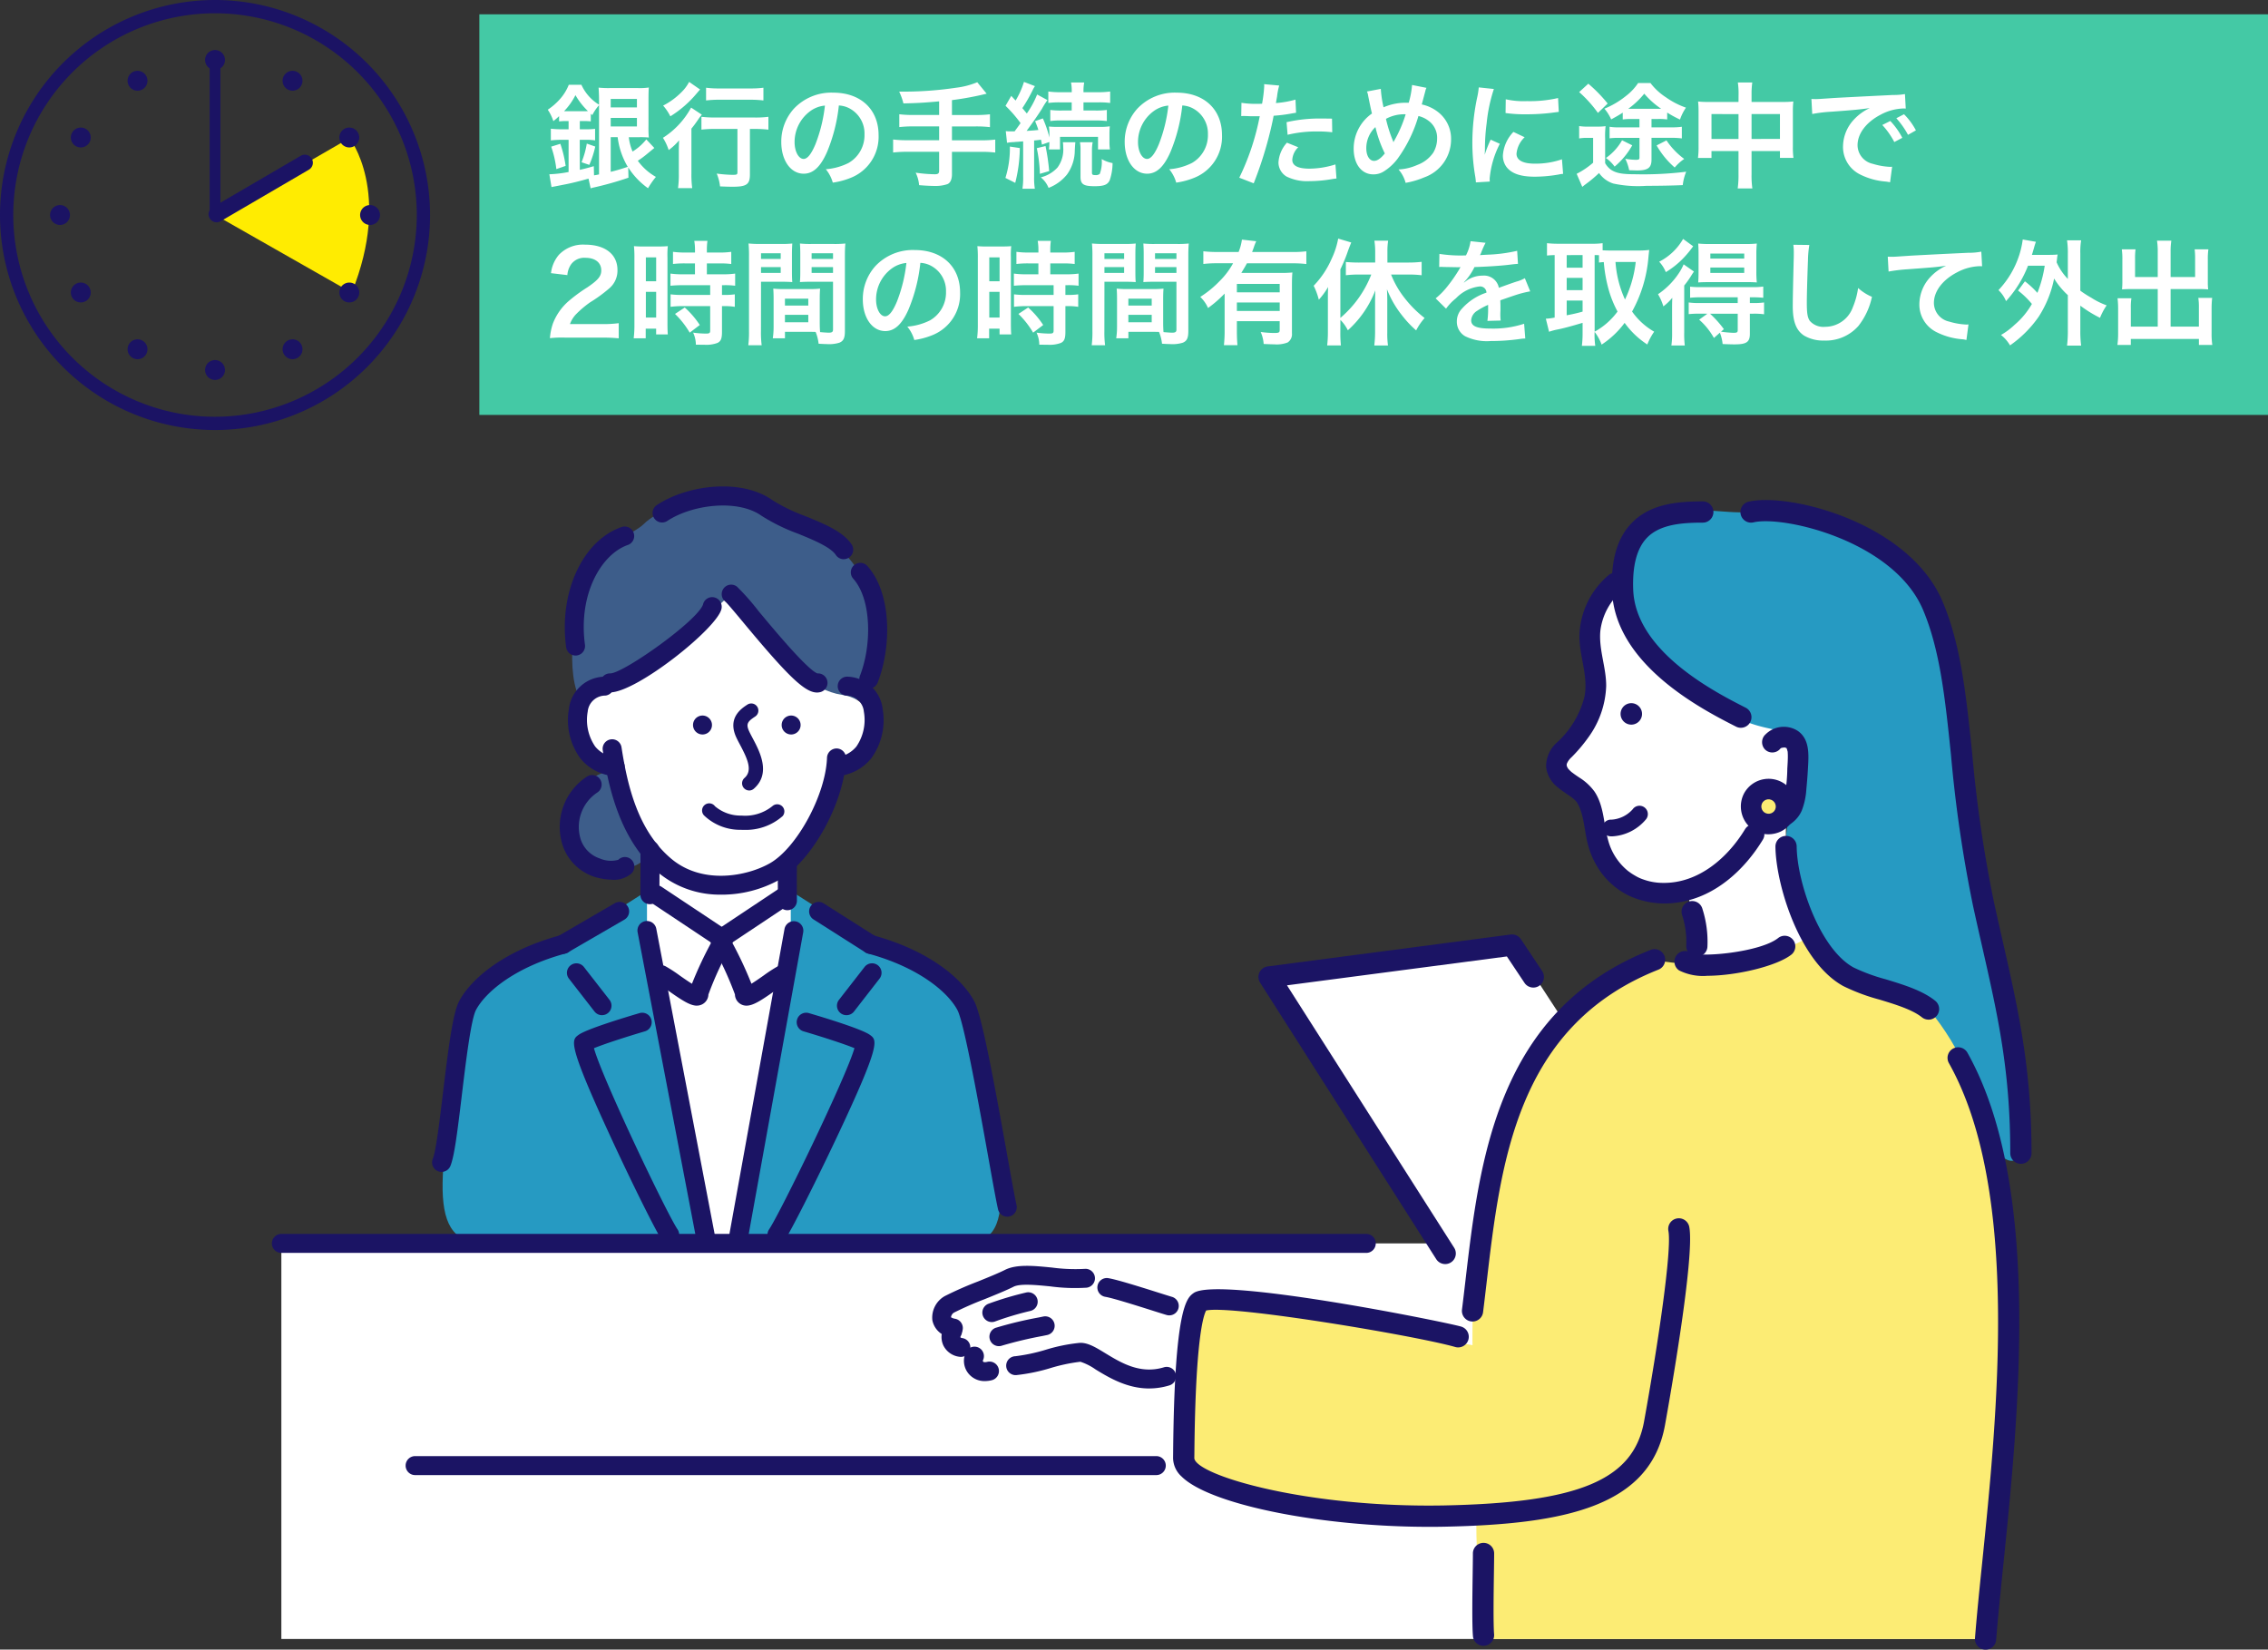 <svg xmlns="http://www.w3.org/2000/svg" xmlns:xlink="http://www.w3.org/1999/xlink" width="317" height="230.593" viewBox="0 0 317 230.593">
  <rect x="0" y="0" width="317" height="230.593" fill="#333333" stroke="none"/>
  <defs>
    <clipPath id="clip-path">
      <rect id="長方形_8779" data-name="長方形 8779" width="245.947" height="162.593" fill="none"/>
    </clipPath>
  </defs>
  <g id="グループ_5152" data-name="グループ 5152" transform="translate(-30 -4376.627)">
    <rect id="長方形_9208" data-name="長方形 9208" width="250" height="56" transform="translate(97 4378.627)" fill="#44c9a5"/>
    <path id="パス_16693" data-name="パス 16693" d="M6.368-1.952A13.742,13.742,0,0,0,7.2-4.512L6.016-4.928A11.647,11.647,0,0,1,5.28-2.32ZM13.5-5.824a11.4,11.4,0,0,1,1.184.048A16,16,0,0,1,14.64-7.44v-3.552c0-.976.016-1.376.048-1.776a8.454,8.454,0,0,1-1.488.08h-4a13.07,13.07,0,0,1-1.536-.064c.032.48.064,1.024.064,1.7v.688a6.309,6.309,0,0,1-2.464-2.784H3.5A6.749,6.749,0,0,1,2.24-11.12,8.588,8.588,0,0,1,.56-9.664a6.2,6.2,0,0,1,.784,1.6c.352-.288.464-.384.8-.7v.736A9.269,9.269,0,0,1,3.12-8.08h.352v1.152H2.56a13.289,13.289,0,0,1-1.568-.08v1.632a13.818,13.818,0,0,1,1.552-.08h.928v4.5A16.866,16.866,0,0,1,.784-.64l.3,1.792C1.312,1.1,2.16.944,2.7.832,3.76.64,5.168.288,6.256-.032l.3,1.36A4.461,4.461,0,0,1,7.1,1.184,45.935,45.935,0,0,0,11.84-.16L11.808-1.6a10.359,10.359,0,0,0,2.768,2.912,11.707,11.707,0,0,1,1.1-1.584,7.887,7.887,0,0,1-2.528-2.256A12.7,12.7,0,0,0,14.464-3.5c.736-.608.736-.608.992-.816l-1.12-1.2a7.48,7.48,0,0,1-1.92,1.7,7.144,7.144,0,0,1-.528-2Zm-3.168,0A10.558,10.558,0,0,0,11.744-1.68c-1.072.352-1.488.48-2.384.7V-5.824Zm-5.3.368h.816a7.636,7.636,0,0,1,1.328.08V-6.992a9.589,9.589,0,0,1-1.328.064H5.04V-8.08h.544a9.151,9.151,0,0,1,.992.048V-9.1l.208.192A6.689,6.689,0,0,1,7.728-10.3v9.68a7,7,0,0,1-.7.128l-.032-1.28c-.912.272-1.2.336-1.952.512Zm-2.192-4A9.236,9.236,0,0,0,4.432-11.7,9.888,9.888,0,0,0,6.176-9.472a5.321,5.321,0,0,1-.544.016H2.848ZM9.36-11.168h3.664v1.184H9.36Zm0,2.656h3.664v1.184H9.36Zm-6.3,6.7A16.569,16.569,0,0,0,2.32-4.9l-1.28.4A14.5,14.5,0,0,1,1.76-1.36ZM27.072-6.976V-.944c0,.352-.08.384-.72.384a18.806,18.806,0,0,1-2.176-.176,6.436,6.436,0,0,1,.464,1.792c.752.032,1.232.048,1.776.048,1.936,0,2.4-.336,2.4-1.712V-6.976H29.5a16.583,16.583,0,0,1,1.9.1V-8.672a14.082,14.082,0,0,1-1.952.1h-5.44a16.42,16.42,0,0,1-1.968-.1V-6.88a16.989,16.989,0,0,1,1.968-.1ZM20.32-13.552a5.609,5.609,0,0,1-.768,1.12,10.1,10.1,0,0,1-2.864,2.192,7.261,7.261,0,0,1,1.008,1.5,15.281,15.281,0,0,0,3.68-3.2c.3-.352.3-.352.48-.544Zm2.368,2.592a16.39,16.39,0,0,1,1.872-.1h4.352a15.74,15.74,0,0,1,1.792.1v-1.776a13.558,13.558,0,0,1-1.824.1H24.56a13.7,13.7,0,0,1-1.872-.1ZM18.88-.736A13.844,13.844,0,0,1,18.768,1.3h1.984A13.748,13.748,0,0,1,20.64-.72v-6.3c.416-.512.56-.72.928-1.248a5.655,5.655,0,0,1,.528-.7l-1.5-.992a11.465,11.465,0,0,1-3.936,4.224,7.351,7.351,0,0,1,.8,1.712,7.885,7.885,0,0,0,1.456-1.36C18.88-4.3,18.88-4.208,18.88-3.536Zm22.368-9.52a3.5,3.5,0,0,1,1.616.48,3.964,3.964,0,0,1,1.968,3.552,4.48,4.48,0,0,1-2.224,4,8.5,8.5,0,0,1-3.184.88A5.1,5.1,0,0,1,40.4.528a10.46,10.46,0,0,0,2.512-.672A6.164,6.164,0,0,0,46.8-6.112c0-3.6-2.5-5.936-6.336-5.936a7.182,7.182,0,0,0-5.5,2.24A6.873,6.873,0,0,0,33.2-5.152c0,2.576,1.312,4.432,3.136,4.432,1.312,0,2.336-.944,3.248-3.008A23.147,23.147,0,0,0,41.248-10.256ZM39.3-10.24a21.087,21.087,0,0,1-1.328,5.408c-.576,1.376-1.12,2.048-1.648,2.048-.7,0-1.264-1.04-1.264-2.352a5.357,5.357,0,0,1,2.176-4.32A4.073,4.073,0,0,1,39.3-10.24ZM55.264-8.928H51.68a15.631,15.631,0,0,1-1.984-.1v1.792a18.615,18.615,0,0,1,2-.1h3.568v1.936H50.8a15.348,15.348,0,0,1-1.968-.1V-3.68a16.054,16.054,0,0,1,1.968-.1h4.464v2.64c0,.384-.144.5-.608.5a19.923,19.923,0,0,1-2.672-.224A4.9,4.9,0,0,1,52.464.88c.912.08,1.7.112,2.176.112A5.128,5.128,0,0,0,56.432.736c.4-.176.624-.672.624-1.376V-3.776h4.1a15.946,15.946,0,0,1,1.952.1V-5.488a15.239,15.239,0,0,1-1.952.1h-4.1V-7.328H60.4a16.607,16.607,0,0,1,1.968.1V-9.024a15.917,15.917,0,0,1-2,.1H57.056v-2.08a42.665,42.665,0,0,0,4.848-.9l-1.312-1.6a11.212,11.212,0,0,1-2.96.768,49.653,49.653,0,0,1-7.168.544H49.68a8.862,8.862,0,0,1,.592,1.648c2.1-.048,2.9-.1,4.992-.288ZM64.752-5.04a6.989,6.989,0,0,1,1.008-.1q.144-.024.624-.048.216-.024.624-.048V-.3a10.109,10.109,0,0,1-.1,1.68H68.64a9.448,9.448,0,0,1-.1-1.68V-5.36c.48-.048.608-.064.96-.112.048.224.08.352.128.688l1.04-.368a6.08,6.08,0,0,1-.064,1.04H72.16v-1.76h5.312v1.76h1.664a7.116,7.116,0,0,1-.064-1.136v-.96a11.012,11.012,0,0,1,.048-1.136,9.451,9.451,0,0,1-1.536.08H72.048a13.33,13.33,0,0,1-1.44-.048,6.484,6.484,0,0,1,.064,1.152v.384a15.112,15.112,0,0,0-.912-2.672l-1.088.384a11.408,11.408,0,0,1,.464,1.232c-.48.048-.752.08-1.648.128.64-.848,1.632-2.272,2.144-3.088a11.121,11.121,0,0,1,.768-1.216l-1.44-.784a12.773,12.773,0,0,1-1.44,2.656c-.24-.288-.32-.384-.624-.752a21.565,21.565,0,0,0,1.424-2.48,4.023,4.023,0,0,1,.336-.592l-1.536-.592a11.479,11.479,0,0,1-1.168,2.608l-.608-.656-.8,1.392a18.143,18.143,0,0,1,2.1,2.416c-.368.528-.368.528-.832,1.152h-.576a3.985,3.985,0,0,1-.656-.032Zm9.04-5.648v1.136h-1.36a11.093,11.093,0,0,1-1.632-.08V-8.08a10.723,10.723,0,0,1,1.616-.08h4.672a13.208,13.208,0,0,1,1.616.08V-9.632a11.227,11.227,0,0,1-1.632.08H75.44v-1.136h2a11.626,11.626,0,0,1,1.728.08v-1.6a12.774,12.774,0,0,1-1.776.1H75.44v-.144a6.217,6.217,0,0,1,.1-1.216H73.7a6.5,6.5,0,0,1,.1,1.2v.16H72.3a12.774,12.774,0,0,1-1.776-.1v1.6a11.873,11.873,0,0,1,1.744-.08Zm-8.64,6.176a13.885,13.885,0,0,1-.624,4.384L65.9.56a20.377,20.377,0,0,0,.64-4.864Zm3.76.224A19.615,19.615,0,0,1,69.344-.7l1.3-.384a29.761,29.761,0,0,0-.512-3.5Zm6.032-.832a5.52,5.52,0,0,1,.08,1.136V-.3c0,1.056.416,1.328,1.968,1.328,1.312,0,1.824-.208,2.112-.832a7.521,7.521,0,0,0,.4-2.4,4.609,4.609,0,0,1-1.52-.56,4.751,4.751,0,0,1-.272,2.08.893.893,0,0,1-.608.16c-.384,0-.48-.064-.48-.336v-3.12a5.675,5.675,0,0,1,.1-1.136Zm-2.384,0a5.5,5.5,0,0,1,.048.736,4.207,4.207,0,0,1-.8,2.8A4.667,4.667,0,0,1,69.472-.208,3.586,3.586,0,0,1,70.56,1.264,6.135,6.135,0,0,0,73.136-.608a5.793,5.793,0,0,0,1.088-3.36c.048-.848.048-.848.08-1.152Zm16.688-5.136a3.5,3.5,0,0,1,1.616.48,3.964,3.964,0,0,1,1.968,3.552,4.48,4.48,0,0,1-2.224,4,8.5,8.5,0,0,1-3.184.88A5.1,5.1,0,0,1,88.4.528a10.461,10.461,0,0,0,2.512-.672A6.164,6.164,0,0,0,94.8-6.112c0-3.6-2.5-5.936-6.336-5.936a7.182,7.182,0,0,0-5.5,2.24A6.873,6.873,0,0,0,81.2-5.152c0,2.576,1.312,4.432,3.136,4.432,1.312,0,2.336-.944,3.248-3.008A23.147,23.147,0,0,0,89.248-10.256ZM87.3-10.24a21.087,21.087,0,0,1-1.328,5.408c-.576,1.376-1.12,2.048-1.648,2.048-.7,0-1.264-1.04-1.264-2.352a5.357,5.357,0,0,1,2.176-4.32A4.073,4.073,0,0,1,87.3-10.24ZM97.488-8.768a2.389,2.389,0,0,1,.3-.016c.128,0,.352,0,.64.016.272.016.432.016.512.016h.928a1.355,1.355,0,0,0,.208-.016A34.184,34.184,0,0,1,97.216-.16l2.016.784a54.247,54.247,0,0,0,1.792-5.3c.416-1.456.816-3.152.992-4.144a21.812,21.812,0,0,0,2.624-.336c.384-.064.384-.064.512-.08l-.08-1.84a13.279,13.279,0,0,1-2.736.48c.064-.368.08-.464.16-.912a9.092,9.092,0,0,1,.3-1.536l-2.112-.192a2.171,2.171,0,0,1,.016.288,19.421,19.421,0,0,1-.3,2.448c-.368.016-.544.016-.736.016a12.73,12.73,0,0,1-2.144-.144Zm12.688.352c-1.008-.016-1.152-.016-1.584-.016a20.533,20.533,0,0,0-4.768.512l.144,1.76a17.268,17.268,0,0,1,4.224-.464,16.657,16.657,0,0,1,2.016.112Zm-6.3,3.36a4.512,4.512,0,0,0-1.184,2.768A2.312,2.312,0,0,0,103.824-.32a6.5,6.5,0,0,0,3.216.64,18.619,18.619,0,0,0,2.976-.256c.368-.064.5-.08.784-.112l-.144-1.968a12.245,12.245,0,0,1-3.632.592c-1.6,0-2.4-.416-2.4-1.232a2.655,2.655,0,0,1,.832-1.76Zm11.184-7.152a2.048,2.048,0,0,1,.16.544c.176.9.464,2.288.544,2.528a5.993,5.993,0,0,0-2.56,4.912c0,2.16,1.1,3.6,2.752,3.6a2.677,2.677,0,0,0,1.488-.432,7.179,7.179,0,0,0,1.9-1.76,19.22,19.22,0,0,0,2.912-5.968,3.775,3.775,0,0,1,1.44.688,2.929,2.929,0,0,1,1.168,2.48,3.834,3.834,0,0,1-.544,1.968,4.659,4.659,0,0,1-2.24,1.712,7.265,7.265,0,0,1-2.608.624A4.645,4.645,0,0,1,120.464.56a11.735,11.735,0,0,0,2.608-.768,5.616,5.616,0,0,0,3.744-5.264,4.72,4.72,0,0,0-1.952-3.968,5.528,5.528,0,0,0-2.144-.96c.064-.224.272-1.008.5-1.872a1.7,1.7,0,0,1,.16-.448l-2.016-.4a12.278,12.278,0,0,1-.464,2.48h-.432a7.745,7.745,0,0,0-3.088.64,15.724,15.724,0,0,1-.384-2.576Zm1.184,4.976a17.189,17.189,0,0,0,1.312,3.68c-.544.688-1.056,1.04-1.5,1.04-.64,0-1.088-.72-1.088-1.76A4.045,4.045,0,0,1,116.24-7.232Zm2.512,2.112a1.37,1.37,0,0,0-.08-.24,18.588,18.588,0,0,1-.96-3.024,5.307,5.307,0,0,1,2.752-.64,17.606,17.606,0,0,1-1.6,3.7,1.3,1.3,0,0,0-.1.208Zm13.472,5.5c-.016-.208-.016-.336-.016-.432A13.135,13.135,0,0,1,133.632-4.9l-1.28-.576a16.316,16.316,0,0,0-.832,2.112c.016-.4.032-.528.032-.88a26.712,26.712,0,0,1,.24-3.536A22.059,22.059,0,0,1,132.8-12.56l-2.112-.224a10.47,10.47,0,0,1-.24,1.488,30.716,30.716,0,0,0-.656,6.256,27.909,27.909,0,0,0,.416,4.784c.048.368.064.464.08.752ZM134.432-9.2a18.993,18.993,0,0,0,2.88.176,28.659,28.659,0,0,0,3.424-.192c.768-.1,1.008-.128,1.136-.144l-.1-1.936a17.644,17.644,0,0,1-4.352.432,11.536,11.536,0,0,1-2.96-.256Zm1.1,2.64a5.227,5.227,0,0,0-1.472,3.3,2.68,2.68,0,0,0,.48,1.568c.7.944,1.984,1.392,3.968,1.392a19.731,19.731,0,0,0,3.312-.3,5.347,5.347,0,0,1,.656-.1l-.16-2.032a11.244,11.244,0,0,1-3.808.608c-1.664,0-2.544-.48-2.544-1.392a3.619,3.619,0,0,1,1.136-2.3Zm17.616-1.808V-7.2H150.3a7.1,7.1,0,0,1-1.328-.08v1.616a9.411,9.411,0,0,1,1.28-.064h2.9V-2.96c0,.24-.1.3-.512.3a9.582,9.582,0,0,1-1.472-.144,6.519,6.519,0,0,1,.544,1.6c.672.016,1.024.032,1.072.032,1.552,0,2.048-.368,2.048-1.52v-3.04h2.784a10.1,10.1,0,0,1,1.456.08V-7.28a9.574,9.574,0,0,1-1.456.08h-2.784V-8.368h.928a8.447,8.447,0,0,1,1.264.064v-.96a15.131,15.131,0,0,0,1.792.976,6.747,6.747,0,0,1,.832-1.664,11.3,11.3,0,0,1-2.816-1.456,8.491,8.491,0,0,1-2.144-1.984H152.96a7.47,7.47,0,0,1-1.7,1.808,11.938,11.938,0,0,1-3.008,1.776,6.108,6.108,0,0,1,.944,1.5c.816-.448,1.12-.624,1.616-.944V-8.3a8.414,8.414,0,0,1,1.216-.064Zm-.976-1.424h-.592a11.663,11.663,0,0,0,2.24-2.112,11.63,11.63,0,0,0,2.368,2.112h-4.016Zm-1.456,4.4a7.573,7.573,0,0,1-2.256,2.48,5.1,5.1,0,0,1,1.216,1.2,10.547,10.547,0,0,0,2.464-2.976Zm4.832.72a11.724,11.724,0,0,0,2.528,3.088,6.533,6.533,0,0,1,1.328-1.2,10.357,10.357,0,0,1-2.48-2.592ZM144.72-12.128a17.171,17.171,0,0,1,2.624,2.912l1.36-1.312A20.569,20.569,0,0,0,146-13.3Zm0,6.48a5.937,5.937,0,0,1,1.072-.08h.88v3.472a11.323,11.323,0,0,1-2.3,1.552l.784,1.824c.16-.128.256-.208.512-.4A17.268,17.268,0,0,0,147.5-.816,3.871,3.871,0,0,0,149.488.656a16.566,16.566,0,0,0,4.656.32c1.648,0,3.68-.032,5.056-.1a7.011,7.011,0,0,1,.48-1.872,49.1,49.1,0,0,1-7.2.352c-1.792,0-2.608-.16-3.328-.64a2.926,2.926,0,0,1-.8-.912v-3.44a11.453,11.453,0,0,1,.064-1.728A8.556,8.556,0,0,1,147.2-7.3H146a7.156,7.156,0,0,1-1.28-.08Zm22.272-5.1h-4.208a12.328,12.328,0,0,1-1.44-.064,12.525,12.525,0,0,1,.064,1.392v4.9a11.992,11.992,0,0,1-.08,1.6h1.888v-.96h3.776V-.64a13.414,13.414,0,0,1-.112,1.984h2.048a12.586,12.586,0,0,1-.112-1.984V-3.888h3.968v.96h1.888a11.012,11.012,0,0,1-.08-1.6v-4.88a11.745,11.745,0,0,1,.064-1.408,11.443,11.443,0,0,1-1.456.064h-4.384v-1.04a11.73,11.73,0,0,1,.1-1.68H166.9a10.373,10.373,0,0,1,.1,1.744Zm0,1.7v3.472h-3.776V-9.056Zm1.824,3.472V-9.056h3.968v3.472Zm8.48-3.488a20.081,20.081,0,0,1,2.656-.32c3.1-.224,4.1-.32,5.392-.512a7.075,7.075,0,0,0-2.224,1.616,5.571,5.571,0,0,0-1.52,3.76,4.281,4.281,0,0,0,2.288,3.856A9.626,9.626,0,0,0,187.632.384c.3.048.336.048.544.1l.288-2.176c-.16.016-.3.016-.32.016A9.71,9.71,0,0,1,185.76-2.1,2.687,2.687,0,0,1,183.632-4.7c0-1.616,1.2-3.216,3.232-4.272a7.156,7.156,0,0,1,3.168-.864,2.477,2.477,0,0,1,.336.016l-.112-2.032a8.62,8.62,0,0,1-1.648.128c-4.272.208-7.008.352-8.176.416-2.352.16-2.352.16-2.64.16-.08,0-.256,0-.608-.016Zm9.792,1.536a10.8,10.8,0,0,1,1.68,2.384l1.12-.592a10.369,10.369,0,0,0-1.68-2.352Zm4.7.752a9.253,9.253,0,0,0-1.664-2.256l-1.072.56a11.789,11.789,0,0,1,1.632,2.32ZM8.064,22.192c1.024,0,1.664.032,2.416.1V20.176a16.811,16.811,0,0,1-2.336.128H3.664a3.857,3.857,0,0,1,.912-1.44,14,14,0,0,1,1.9-1.6A20.031,20.031,0,0,0,9.168,15.3a3.248,3.248,0,0,0,1.136-2.56C10.3,10.544,8.576,9.2,5.776,9.2a4.652,4.652,0,0,0-3.664,1.424,4.8,4.8,0,0,0-1.1,2.56l2.288.272a3.041,3.041,0,0,1,.5-1.472,2.261,2.261,0,0,1,2.032-.944c1.36,0,2.208.672,2.208,1.76,0,.816-.448,1.344-1.92,2.352a22.034,22.034,0,0,0-2.64,1.936A7.9,7.9,0,0,0,1.28,20.224a8.175,8.175,0,0,0-.416,2.048,14.746,14.746,0,0,1,2.064-.08ZM21.136,11.824v1.52H19.488a12.308,12.308,0,0,1-1.776-.1v1.7c.5-.048,1.088-.08,1.76-.08h3.792v1.36H19.472a11.873,11.873,0,0,1-1.744-.08v1.744a14.329,14.329,0,0,1,1.712-.1h3.824V21.2c0,.352-.1.432-.592.432A14.254,14.254,0,0,1,20.88,21.5a4.124,4.124,0,0,1,.384,1.68c1.1.016,1.1.016,1.248.016a4.484,4.484,0,0,0,1.76-.256c.48-.224.64-.608.64-1.536V17.792h.208a8.7,8.7,0,0,1,1.584.1V16.144a9.759,9.759,0,0,1-1.584.08h-.208v-1.36h.272a10.406,10.406,0,0,1,1.568.08v-1.7a11.809,11.809,0,0,1-1.744.1H22.8v-1.52h1.76a11.607,11.607,0,0,1,1.648.08v-1.7a11.8,11.8,0,0,1-1.664.1H22.8V9.872a8.506,8.506,0,0,1,.08-1.2H21.04a7.151,7.151,0,0,1,.1,1.2V10.3H19.728a11.64,11.64,0,0,1-1.664-.1v1.7a13.549,13.549,0,0,1,1.712-.08Zm-8.464,8.56a14.576,14.576,0,0,1-.1,1.9h1.68V20.944h1.456v.8h1.632c-.032-.4-.048-.752-.048-1.6V10.992a12,12,0,0,1,.048-1.584c-.384.032-.672.048-1.392.048H14.016a13.861,13.861,0,0,1-1.408-.048,15,15,0,0,1,.064,1.616Zm1.6-9.408h1.44V14.32h-1.44Zm0,4.816h1.44v3.6h-1.44Zm7.536,4.64a12.279,12.279,0,0,0-2.1-2.448l-1.36.9A12.222,12.222,0,0,1,20.4,21.5Zm16.768-3.648c0-.624.016-1.024.048-1.44a12.868,12.868,0,0,1-1.488.064H33.568a13.046,13.046,0,0,1-1.488-.064c.032.432.048.88.048,1.44v3.9a11.03,11.03,0,0,1-.112,1.6h1.7v-.9H37.1c.128,0,.432,0,.9.016a6.077,6.077,0,0,1,.416,1.648c.816.048.88.048,1.1.048a4.874,4.874,0,0,0,1.808-.192c.576-.24.768-.656.768-1.616V10.816c0-.8.016-1.2.064-1.776a14.353,14.353,0,0,1-1.648.064H37.44a13.69,13.69,0,0,1-1.632-.064c.032.5.048.944.048,1.488v2.448c0,.688-.016.992-.048,1.456.4-.032.912-.048,1.472-.048h3.152v6.688c0,.32-.144.432-.592.432-.288,0-.864-.048-1.216-.08-.032-.416-.048-.784-.048-1.392ZM37.44,10.4h2.992v.8H37.44Zm0,1.936h2.992v.816H37.44Zm-3.728,4.416h3.264v.96H33.712Zm0,2.256h3.264v1.04H33.712Zm-3.344-4.624h2.9c.56,0,1.056.016,1.472.048-.032-.352-.048-.72-.048-1.456V10.528c0-.624.016-.976.048-1.488A13.519,13.519,0,0,1,33.1,9.1H30.272a14.532,14.532,0,0,1-1.648-.064,17.738,17.738,0,0,1,.064,1.792V21.28a14.3,14.3,0,0,1-.1,1.984h1.872a13.878,13.878,0,0,1-.1-1.968Zm0-3.984H33.12v.8H30.368Zm0,1.936H33.12v.816H30.368Zm22.272-.592a3.5,3.5,0,0,1,1.616.48,3.964,3.964,0,0,1,1.968,3.552,4.48,4.48,0,0,1-2.224,4,8.5,8.5,0,0,1-3.184.88,5.1,5.1,0,0,1,.976,1.872,10.46,10.46,0,0,0,2.512-.672,6.164,6.164,0,0,0,3.888-5.968c0-3.6-2.5-5.936-6.336-5.936a7.182,7.182,0,0,0-5.5,2.24,6.873,6.873,0,0,0-1.76,4.656c0,2.576,1.312,4.432,3.136,4.432,1.312,0,2.336-.944,3.248-3.008A23.147,23.147,0,0,0,52.64,11.744Zm-1.952.016a21.087,21.087,0,0,1-1.328,5.408c-.576,1.376-1.12,2.048-1.648,2.048-.7,0-1.264-1.04-1.264-2.352a5.357,5.357,0,0,1,2.176-4.32A4.073,4.073,0,0,1,50.688,11.76Zm18.448.064v1.52H67.488a12.308,12.308,0,0,1-1.776-.1v1.7c.5-.048,1.088-.08,1.76-.08h3.792v1.36H67.472a11.874,11.874,0,0,1-1.744-.08v1.744a14.329,14.329,0,0,1,1.712-.1h3.824V21.2c0,.352-.1.432-.592.432A14.254,14.254,0,0,1,68.88,21.5a4.125,4.125,0,0,1,.384,1.68c1.1.016,1.1.016,1.248.016a4.484,4.484,0,0,0,1.76-.256c.48-.224.64-.608.64-1.536V17.792h.208a8.7,8.7,0,0,1,1.584.1V16.144a9.758,9.758,0,0,1-1.584.08h-.208v-1.36h.272a10.406,10.406,0,0,1,1.568.08v-1.7a11.809,11.809,0,0,1-1.744.1H70.8v-1.52h1.76a11.607,11.607,0,0,1,1.648.08v-1.7a11.8,11.8,0,0,1-1.664.1H70.8V9.872a8.507,8.507,0,0,1,.08-1.2H69.04a7.152,7.152,0,0,1,.1,1.2V10.3H67.728a11.64,11.64,0,0,1-1.664-.1v1.7a13.55,13.55,0,0,1,1.712-.08Zm-8.464,8.56a14.575,14.575,0,0,1-.1,1.9h1.68V20.944h1.456v.8h1.632c-.032-.4-.048-.752-.048-1.6V10.992a12,12,0,0,1,.048-1.584c-.384.032-.672.048-1.392.048H62.016a13.861,13.861,0,0,1-1.408-.048,15,15,0,0,1,.064,1.616Zm1.6-9.408h1.44V14.32h-1.44Zm0,4.816h1.44v3.6h-1.44Zm7.536,4.64a12.278,12.278,0,0,0-2.1-2.448l-1.36.9A12.222,12.222,0,0,1,68.4,21.5Zm16.768-3.648c0-.624.016-1.024.048-1.44a12.868,12.868,0,0,1-1.488.064H81.568a13.046,13.046,0,0,1-1.488-.064c.032.432.048.88.048,1.44v3.9a11.03,11.03,0,0,1-.112,1.6h1.7v-.9H85.1c.128,0,.432,0,.9.016a6.077,6.077,0,0,1,.416,1.648c.816.048.88.048,1.1.048a4.874,4.874,0,0,0,1.808-.192c.576-.24.768-.656.768-1.616V10.816c0-.8.016-1.2.064-1.776a14.353,14.353,0,0,1-1.648.064H85.44a13.69,13.69,0,0,1-1.632-.064c.032.5.048.944.048,1.488v2.448c0,.688-.016.992-.048,1.456.4-.032.912-.048,1.472-.048h3.152v6.688c0,.32-.144.432-.592.432-.288,0-.864-.048-1.216-.08-.032-.416-.048-.784-.048-1.392ZM85.44,10.4h2.992v.8H85.44Zm0,1.936h2.992v.816H85.44Zm-3.728,4.416h3.264v.96H81.712Zm0,2.256h3.264v1.04H81.712Zm-3.344-4.624h2.9c.56,0,1.056.016,1.472.048-.032-.352-.048-.72-.048-1.456V10.528c0-.624.016-.976.048-1.488A13.519,13.519,0,0,1,81.1,9.1H78.272a14.532,14.532,0,0,1-1.648-.064,17.74,17.74,0,0,1,.064,1.792V21.28a14.3,14.3,0,0,1-.1,1.984h1.872a13.879,13.879,0,0,1-.1-1.968Zm0-3.984H81.12v.8H78.368Zm0,1.936H81.12v.816H78.368Zm16.8,8.9a17.9,17.9,0,0,1-.1,2.016H96.96c-.048-.576-.08-1.136-.08-2v-1.36h5.984V21.1c0,.384-.1.448-.8.448a13.94,13.94,0,0,1-1.856-.144,5.082,5.082,0,0,1,.416,1.68c.8.032,1.1.048,1.472.048a4.249,4.249,0,0,0,1.872-.256,1.374,1.374,0,0,0,.608-1.3V14.912c0-.816.016-1.328.064-1.824a14.852,14.852,0,0,1-1.664.064H97.5c.3-.5.5-.816.784-1.344h6.432a15.429,15.429,0,0,1,1.872.1V10.128a15.065,15.065,0,0,1-1.872.1H99.008c.128-.336.16-.416.224-.608a7.232,7.232,0,0,1,.352-.9l-2-.224a7,7,0,0,1-.464,1.728H94.112a16.105,16.105,0,0,1-1.92-.1V11.9a15.816,15.816,0,0,1,1.9-.1h2.256a10.611,10.611,0,0,1-1.9,2.512,14.36,14.36,0,0,1-2.688,2.192,4.754,4.754,0,0,1,1.088,1.552,16.788,16.788,0,0,0,2.32-2.016Zm7.7-3.952v1.184H96.88V17.28Zm0-1.424H96.88V14.688h5.984Zm8.48,3.856a5.341,5.341,0,0,1,1.04,1.456,14.356,14.356,0,0,0,3.84-5.584c-.016.528-.032,1.152-.032,1.68V21.52a15.788,15.788,0,0,1-.112,1.776H118a11.851,11.851,0,0,1-.1-1.792V17.04c0-.672-.016-1.1-.048-1.616a13.976,13.976,0,0,0,2.1,3.648,14.541,14.541,0,0,0,1.984,2.112,8.286,8.286,0,0,1,1.184-1.728,15.736,15.736,0,0,1-2.864-2.88,12.915,12.915,0,0,1-1.824-3.2h2.512a14.775,14.775,0,0,1,1.76.1V11.6a15.626,15.626,0,0,1-1.808.1H117.92v-1.5a9.626,9.626,0,0,1,.1-1.552H116.1a9.987,9.987,0,0,1,.112,1.552v1.5H113.84c-.624,0-1.248-.032-1.728-.08v1.856a15.212,15.212,0,0,1,1.728-.1h1.824a15.125,15.125,0,0,1-4.32,6.064V12.656a22.081,22.081,0,0,0,1.072-2.608c.176-.48.256-.672.448-1.152l-1.824-.544a11.347,11.347,0,0,1-.928,2.848,12.67,12.67,0,0,1-2.5,3.744,9.564,9.564,0,0,1,.72,1.952,10.487,10.487,0,0,0,1.3-1.776c-.032.656-.032.992-.032,1.792v4.5a16,16,0,0,1-.1,1.872h1.92a16.711,16.711,0,0,1-.08-1.856Zm13.808-7.392a1.768,1.768,0,0,1,.256-.016c.144,0,.144,0,.448.016.352,0,1.76.032,2.016.032,0,0,.208-.016.272-.016a.783.783,0,0,0-.128.208,21.191,21.191,0,0,1-1.92,2.736,9.8,9.8,0,0,1-1.44,1.424l1.456,1.44a7.194,7.194,0,0,1,1.392-1.456,5.409,5.409,0,0,1,3.28-1.648.878.878,0,0,1,.976.864,7.827,7.827,0,0,0-3.44,2.256,2.55,2.55,0,0,0-.7,1.776A2.32,2.32,0,0,0,128.784,22a6.872,6.872,0,0,0,3.568.672,29.02,29.02,0,0,0,4.1-.288,4.714,4.714,0,0,1,.736-.064l-.16-2.064a13.9,13.9,0,0,1-4.7.672c-1.936,0-2.7-.336-2.7-1.168a1.684,1.684,0,0,1,.832-1.312,9.724,9.724,0,0,1,1.536-.832V18a12.668,12.668,0,0,1-.1,1.856l1.856-.048a6.57,6.57,0,0,1-.048-.848c0-.112,0-.256.016-.528v-.64c0-.224,0-.224-.016-.64v-.176q2.064-.72,2.4-.816a14.124,14.124,0,0,1,1.776-.432l-.752-1.84a5,5,0,0,1-1.184.48q-.6.192-2.448.864a2.105,2.105,0,0,0-2.288-1.7,3.868,3.868,0,0,0-2.256.72c-.208.16-.208.16-.32.24l-.016-.032a8.28,8.28,0,0,0,1.472-2.128c1.616-.048,3.648-.176,4.816-.32.816-.1.816-.1,1.264-.128l-.112-1.824a21.615,21.615,0,0,1-4.192.544c-.88.048-.88.048-1.008.064.032-.064.064-.112.144-.288a12.22,12.22,0,0,1,.64-1.44l-2.1-.224a6.336,6.336,0,0,1-.64,1.984,19.335,19.335,0,0,1-3.712-.208Zm21.728,9.072a6.818,6.818,0,0,1,.976,1.776,12.535,12.535,0,0,0,3.216-3.04,11.79,11.79,0,0,0,3.168,3.024,9,9,0,0,1,.96-1.792,9.589,9.589,0,0,1-3.088-2.816,18.839,18.839,0,0,0,2.288-7.6c.048-.48.08-.8.112-1.008a11.5,11.5,0,0,1-1.3.08h-4.192c-.4,0-.736-.016-1.024-.032V8.992a9.574,9.574,0,0,1-1.456.08h-4.88a13,13,0,0,1-1.44-.08V10.72c.352-.032.528-.048,1.072-.064v8.736a7.612,7.612,0,0,1-1.232.16l.448,1.824a8.958,8.958,0,0,1,1.28-.336c.72-.144,1.808-.432,3.408-.912v1.488a14.035,14.035,0,0,1-.1,1.728h1.872a10.991,10.991,0,0,1-.1-1.728Zm0-10.736a5.537,5.537,0,0,1,.608.016V11.7c.256-.032.368-.048.672-.064a20.159,20.159,0,0,0,.736,4.048,15.057,15.057,0,0,0,1.184,2.864,9.84,9.84,0,0,1-3.2,2.816Zm5.744.96a16.35,16.35,0,0,1-1.5,5.248,15.077,15.077,0,0,1-1.328-5.248Zm-9.648-.96H145.2v1.76h-2.224Zm0,3.184H145.2v1.712h-2.224Zm0,3.168H145.2V18.56a22.283,22.283,0,0,1-2.224.512Zm19.664,1.84-1.152.832a9.687,9.687,0,0,1,2.064,2.56l.832-.736a5.74,5.74,0,0,1,.384,1.584c.736.032,1.328.048,1.648.048,1.7,0,2.16-.32,2.16-1.488v-2.8h.464a9.843,9.843,0,0,1,1.52.08V17.28a10.406,10.406,0,0,1-1.568.08h-.416v-.8h.352a13.3,13.3,0,0,1,1.52.064V15.056a9.552,9.552,0,0,1-1.552.08h-7.152a11.157,11.157,0,0,1-1.52-.064v1.552a12.992,12.992,0,0,1,1.5-.064h5.152v.8h-5.328a9.843,9.843,0,0,1-1.52-.08v1.632a13.17,13.17,0,0,1,1.5-.064Zm4.24,0v2.288c0,.32-.112.384-.592.384a15.747,15.747,0,0,1-1.744-.16l.4-.352a14.628,14.628,0,0,0-1.936-2.16ZM159.248,8.4a8.074,8.074,0,0,1-3.344,3.184,4.719,4.719,0,0,1,.928,1.456,11.9,11.9,0,0,0,2.464-1.968,14.609,14.609,0,0,0,1.36-1.648Zm8.832,6.032c.544,0,1.1.016,1.472.048a13.86,13.86,0,0,1-.064-1.568v-2.3a14.6,14.6,0,0,1,.064-1.568,13.519,13.519,0,0,1-1.632.064h-4.944a13.9,13.9,0,0,1-1.616-.064c.032.48.048.8.048,1.472v2.4c0,.72-.016,1.088-.048,1.568.3-.032.864-.048,1.488-.048Zm-5.024-3.984h4.736v.7h-4.736Zm0,1.952h4.736v.752h-4.736Zm-5.344,9.184a11.616,11.616,0,0,1-.1,1.712h1.872a13.318,13.318,0,0,1-.08-1.808V14.912a12.372,12.372,0,0,0,1.04-1.472c.128-.208.176-.272.32-.48l-1.44-1.008a7.313,7.313,0,0,1-.72,1.312,10.6,10.6,0,0,1-2.864,2.864,7.386,7.386,0,0,1,.752,1.7,7.432,7.432,0,0,0,1.248-1.2c-.032.672-.032,1.072-.032,1.712ZM174.656,9.216a7.959,7.959,0,0,1,.064,1.088c0,.224,0,.56-.016,1.04-.1,4.016-.128,5.616-.128,6.448,0,2.144.464,3.376,1.568,4.112a5.216,5.216,0,0,0,2.8.7,6.056,6.056,0,0,0,4.8-2.032,9.856,9.856,0,0,0,1.9-4.08,6.91,6.91,0,0,1-1.936-1.232,10.726,10.726,0,0,1-.736,2.688,4.117,4.117,0,0,1-3.872,2.736,2.534,2.534,0,0,1-2.144-.832c-.32-.48-.416-1.056-.416-2.576,0-1.136.1-4.384.16-5.872a14.628,14.628,0,0,1,.192-2.16Zm13.312,3.744a23.225,23.225,0,0,1,2.656-.32c3.472-.256,4.1-.3,5.392-.5a7.052,7.052,0,0,0-2.224,1.6,5.641,5.641,0,0,0-1.52,3.776,4.281,4.281,0,0,0,2.288,3.856,9.626,9.626,0,0,0,3.744,1.056,3.4,3.4,0,0,1,.544.1l.288-2.176c-.16.016-.3.016-.32.016a9.71,9.71,0,0,1-2.384-.416,2.687,2.687,0,0,1-2.128-2.608c0-1.616,1.2-3.216,3.232-4.272a7.156,7.156,0,0,1,3.168-.864,2.477,2.477,0,0,1,.336.016l-.112-2.048a9.034,9.034,0,0,1-1.84.16c-4.432.208-7.088.352-7.984.4-2.352.16-2.352.16-2.64.16-.08,0-.256,0-.608-.016Zm18.1,2.656A11.992,11.992,0,0,1,208,17.488a10.907,10.907,0,0,1-2.432,2.928,9.654,9.654,0,0,1-1.888,1.408,5.159,5.159,0,0,1,1.264,1.456,16.083,16.083,0,0,0,4-4,15.356,15.356,0,0,0,2.16-5.344,10.8,10.8,0,0,0,1.92,2.32v4.928a16.6,16.6,0,0,1-.112,2.128h1.968a16.106,16.106,0,0,1-.112-2.128V17.728a17.524,17.524,0,0,0,2.752,1.7,8.871,8.871,0,0,1,.928-1.744,10.521,10.521,0,0,1-2.16-1.072,14.431,14.431,0,0,1-1.52-.976v-5.2a10.189,10.189,0,0,1,.112-1.84h-1.968a12.041,12.041,0,0,1,.112,1.84v3.552a7.815,7.815,0,0,1-1.568-2.32c.08-.688.08-.752.144-1.088-.384.032-.688.048-1.3.048H208c.1-.3.16-.528.272-.9.112-.416.176-.608.288-.928l-1.84-.32a12.259,12.259,0,0,1-.464,2.1,12.835,12.835,0,0,1-2.928,4.976,4.412,4.412,0,0,1,1.056,1.536,15.8,15.8,0,0,0,3.072-4.944h2.336a16.883,16.883,0,0,1-1.024,3.792,12.311,12.311,0,0,0-1.744-1.616Zm19.52-1.888h-3.168V11.136a9.411,9.411,0,0,1,.064-1.28h-1.92a8.913,8.913,0,0,1,.08,1.408v3.168c0,.368-.016.672-.048,1.024.384-.032.72-.048,1.152-.048h3.84v5.248h-3.76V18.064a7.906,7.906,0,0,1,.08-1.376h-1.936a13.3,13.3,0,0,1,.08,1.536v3.392a11.61,11.61,0,0,1-.1,1.6h1.872v-.832h9.52v.832h1.872a10.1,10.1,0,0,1-.1-1.6V18.16a12.791,12.791,0,0,1,.08-1.52h-1.936a8.513,8.513,0,0,1,.08,1.36v2.656h-3.952V15.408h4.128c.384,0,.768.016,1.12.048a8.767,8.767,0,0,1-.048-1.024V11.248a9.2,9.2,0,0,1,.08-1.392h-1.92a9.614,9.614,0,0,1,.064,1.264v2.608h-3.424v-3.5a10.3,10.3,0,0,1,.1-1.584h-2a9.6,9.6,0,0,1,.1,1.584Z" transform="translate(106 4401.627)" fill="#fff"/>
    <g id="グループ_4127" data-name="グループ 4127" transform="translate(68 4444.627)">
      <rect id="長方形_8778" data-name="長方形 8778" width="238.199" height="55.297" transform="translate(1.326 105.811)" fill="#fff"/>
      <g id="グループ_4126" data-name="グループ 4126">
        <g id="グループ_4125" data-name="グループ 4125" clip-path="url(#clip-path)">
          <path id="パス_14087" data-name="パス 14087" d="M53.529,50.571c-.584,1.5-1.756,3.588-5.951,3.1s-7.747-5.238-4.847-9.859,5.7-3.59,7.831-3.746,3.55,9.014,2.967,10.509" transform="translate(-0.333 -0.32)" fill="#3d5d8a"/>
          <path id="パス_14088" data-name="パス 14088" d="M80.868,31.607c7.425-9.368,2.489-19.349-.267-21.945S71.179,4.413,68.336,2.8,55.946,1.663,52.317,5.271C50.863,6.714,45.6,8.55,44.25,11.911s-3.014,13.324-1.018,17.416,33.538,7.449,37.635,2.281" transform="translate(-0.338 -0.015)" fill="#3d5d8a"/>
          <path id="パス_14089" data-name="パス 14089" d="M72.4,53.274l-.057,3.916,1.909,3.3-8.825,45.32H61.1L52.77,62.221l-.876-4.189,1.058-5.876s-5.279-9.3-5.279-11.734c-5.293-1.786-7.4-10.771-.861-12.385C49.653,29.226,61.1,18.219,64.53,15.17c.9.78,1.439,2.319,4.658,5.427,1.7,3.971,7.008,8.1,10.773,8.641,7.012,1.014,4.829,10.671-.93,11.249-1.057,3.958-3.979,10.447-6.63,12.787" transform="translate(-0.341 -0.121)" fill="#fff"/>
          <path id="パス_14090" data-name="パス 14090" d="M29.585,106.149c-8.385,0-5.677-11.2-2.051-33.109.527-3.183,5.855-6.545,13.342-8.572l10.919-6.941c.725-.414.894.009.826.841v4.189l8.332,43.591Z" transform="translate(-0.192 -0.458)" fill="#269ac2"/>
          <path id="パス_14091" data-name="パス 14091" d="M97.786,106.149c8.358,0,3.377-15.059.472-30.8-.585-3.172-5.983-8.859-13.47-10.885l-10.92-6.941c-.724-.414-.893.009-.825.841v4.189l-8.332,43.591Z" transform="translate(-0.516 -0.458)" fill="#269ac2"/>
          <path id="パス_14092" data-name="パス 14092" d="M59.822,73.025c-.955,0-2.109-.77-3.91-2.033a20.138,20.138,0,0,0-1.681-1.109,1.327,1.327,0,0,1,1.219-2.358,19.946,19.946,0,0,1,1.986,1.294c.449.315,1.14.8,1.7,1.146a53.547,53.547,0,0,1,2.691-5.749L53.42,58.622a1.327,1.327,0,0,1,1.47-2.21L64.3,62.67A1.329,1.329,0,0,1,64.73,64.4a46.669,46.669,0,0,0-3.294,7.07,1.594,1.594,0,0,1-.884,1.379,1.622,1.622,0,0,1-.731.172" transform="translate(-0.421 -0.448)" fill="#1b1464"/>
          <path id="パス_14093" data-name="パス 14093" d="M66.832,73.025a1.608,1.608,0,0,1-1.617-1.574A47.591,47.591,0,0,0,61.924,64.4a1.329,1.329,0,0,1,.434-1.734l9.405-6.258a1.327,1.327,0,0,1,1.47,2.21l-8.4,5.593a53.914,53.914,0,0,1,2.69,5.749c.559-.347,1.25-.831,1.7-1.147A20.1,20.1,0,0,1,71.2,67.525a1.327,1.327,0,0,1,1.219,2.358c-.371.191-1.036.658-1.68,1.108-1.8,1.263-2.955,2.034-3.91,2.034m1.035-1.7v0" transform="translate(-0.493 -0.448)" fill="#1b1464"/>
          <path id="パス_14094" data-name="パス 14094" d="M65.6,107.507a1.376,1.376,0,0,1-.237-.021,1.326,1.326,0,0,1-1.07-1.542l7.871-43.592a1.327,1.327,0,0,1,2.612.471l-7.872,43.591a1.325,1.325,0,0,1-1.3,1.092" transform="translate(-0.513 -0.489)" fill="#1b1464"/>
          <path id="パス_14095" data-name="パス 14095" d="M61.17,107.507a1.327,1.327,0,0,1-1.3-1.078L51.537,62.837a1.328,1.328,0,1,1,2.608-.5l8.331,43.591a1.328,1.328,0,0,1-1.055,1.554,1.44,1.44,0,0,1-.251.023" transform="translate(-0.411 -0.489)" fill="#1b1464"/>
          <path id="パス_14096" data-name="パス 14096" d="M63.224,57.341A13.435,13.435,0,0,1,54.4,54.282c-5.251-4.485-6.917-11.51-7.782-17.129a1.327,1.327,0,0,1,2.624-.4c.844,5.485,2.322,11.618,6.884,15.513,4.411,3.77,10.692,2.486,13.838.7,3.8-2.154,7.833-9.609,8-14.772a1.345,1.345,0,0,1,1.368-1.284,1.326,1.326,0,0,1,1.284,1.369c-.194,6.123-4.733,14.382-9.34,17a16.627,16.627,0,0,1-8.047,2.068" transform="translate(-0.372 -0.284)" fill="#1b1464"/>
          <path id="パス_14097" data-name="パス 14097" d="M67.225,42.743A1,1,0,0,1,66.571,41c1.171-1.023.452-2.631-.607-4.628-.205-.385-.395-.745-.542-1.066-1.251-2.731.725-4.022,1.569-4.572A.995.995,0,0,1,68.079,32.4c-1.089.712-1.318,1.052-.848,2.077.134.291.306.614.49.962.976,1.839,2.612,4.918.159,7.061a.994.994,0,0,1-.655.246" transform="translate(-0.519 -0.244)" fill="#1b1464"/>
          <path id="パス_14098" data-name="パス 14098" d="M66.452,48.362c-.132,0-.264,0-.4-.008a7.292,7.292,0,0,1-5.122-1.97,1,1,0,1,1,1.49-1.321,5.512,5.512,0,0,0,3.706,1.3,6.044,6.044,0,0,0,4.363-1.357,1,1,0,0,1,1.386,1.43,7.77,7.77,0,0,1-5.427,1.924" transform="translate(-0.484 -0.357)" fill="#1b1464"/>
          <path id="パス_14099" data-name="パス 14099" d="M79.536,40.705a1.327,1.327,0,0,1-.132-2.648,4.1,4.1,0,0,0,2.921-1.494,6.569,6.569,0,0,0,1.042-4.871,2.468,2.468,0,0,0-2.477-2.245,1.327,1.327,0,0,1,.3-2.637A5.1,5.1,0,0,1,86,31.361a9.067,9.067,0,0,1-1.6,6.855A6.735,6.735,0,0,1,79.672,40.7a1.261,1.261,0,0,1-.136.007" transform="translate(-0.624 -0.214)" fill="#1b1464"/>
          <path id="パス_14100" data-name="パス 14100" d="M48.306,40.705a1.244,1.244,0,0,1-.135-.007,6.737,6.737,0,0,1-4.729-2.481,9.074,9.074,0,0,1-1.6-6.856,5.1,5.1,0,0,1,4.812-4.55,1.327,1.327,0,1,1,.3,2.637,2.469,2.469,0,0,0-2.477,2.245,6.568,6.568,0,0,0,1.043,4.871,4.092,4.092,0,0,0,2.919,1.494,1.327,1.327,0,0,1-.132,2.648" transform="translate(-0.333 -0.214)" fill="#1b1464"/>
          <path id="パス_14101" data-name="パス 14101" d="M76.7,28.915c-1.7,0-4.059-2.285-10.2-9.672-1.087-1.307-2.32-2.79-2.629-3.044a1.337,1.337,0,0,1-.2-1.866,1.318,1.318,0,0,1,1.848-.213,33.43,33.43,0,0,1,3.019,3.425C70.577,20,75.3,25.68,76.75,26.246a1.327,1.327,0,0,1,.413,2.611,1.885,1.885,0,0,1-.462.058" transform="translate(-0.506 -0.11)" fill="#1b1464"/>
          <path id="パス_14102" data-name="パス 14102" d="M47.639,28.911h-.06a1.328,1.328,0,0,1,.035-2.655h.052c1.812,0,12.089-7.263,12.96-9.615a1.31,1.31,0,0,1,1.556-1.016,1.349,1.349,0,0,1,1.034,1.587c-.542,2.693-11.836,11.7-15.577,11.7" transform="translate(-0.369 -0.124)" fill="#1b1464"/>
          <path id="パス_14103" data-name="パス 14103" d="M42.774,23.681a1.327,1.327,0,0,1-1.313-1.149C40.419,14.848,43.749,7.62,49.206,5.719a1.327,1.327,0,0,1,.873,2.507c-3.7,1.289-6.949,6.858-5.989,13.949a1.327,1.327,0,0,1-1.137,1.494,1.376,1.376,0,0,1-.18.012" transform="translate(-0.329 -0.045)" fill="#1b1464"/>
          <path id="パス_14104" data-name="パス 14104" d="M80.357,10.17a1.327,1.327,0,0,1-1.106-.592c-.746-1.122-3.163-2.109-5.294-2.98a26.1,26.1,0,0,1-5.093-2.5C65.534,1.727,59.17,2.525,55.7,4.818A1.327,1.327,0,1,1,54.237,2.6c4.282-2.832,11.8-3.777,16.165-.675a24.341,24.341,0,0,0,4.559,2.211c2.727,1.114,5.3,2.167,6.5,3.967a1.327,1.327,0,0,1-1.1,2.062" transform="translate(-0.428 0)" fill="#1b1464"/>
          <path id="パス_14105" data-name="パス 14105" d="M84.085,28.351a1.327,1.327,0,0,1-1.236-1.811c1.646-4.2,1.661-10.653-.94-13.56a1.327,1.327,0,1,1,1.978-1.771c3.4,3.8,3.4,11.274,1.434,16.3a1.328,1.328,0,0,1-1.236.843" transform="translate(-0.651 -0.086)" fill="#1b1464"/>
          <path id="パス_14106" data-name="パス 14106" d="M72.629,59.654A1.328,1.328,0,0,1,71.3,58.34c0-.137-.031-3.357,0-4.8a1.328,1.328,0,0,1,1.326-1.3h.03a1.329,1.329,0,0,1,1.3,1.357c-.031,1.4,0,4.682,0,4.715a1.327,1.327,0,0,1-1.314,1.34Z" transform="translate(-0.569 -0.417)" fill="#1b1464"/>
          <path id="パス_14107" data-name="パス 14107" d="M53.25,58.795h-.009a1.327,1.327,0,0,1-1.318-1.336c0-.048.031-4.793,0-6.2a1.328,1.328,0,0,1,1.3-1.356h.03a1.328,1.328,0,0,1,1.326,1.3c.032,1.44,0,6.076,0,6.273a1.327,1.327,0,0,1-1.327,1.318" transform="translate(-0.414 -0.398)" fill="#1b1464"/>
          <path id="パス_14108" data-name="パス 14108" d="M59.338,33.606a1.324,1.324,0,1,1,1.324,1.324,1.325,1.325,0,0,1-1.324-1.324" transform="translate(-0.473 -0.258)" fill="#1b1464"/>
          <path id="パス_14109" data-name="パス 14109" d="M71.827,33.606a1.324,1.324,0,1,1,1.324,1.324,1.325,1.325,0,0,1-1.324-1.324" transform="translate(-0.573 -0.258)" fill="#1b1464"/>
          <path id="パス_14110" data-name="パス 14110" d="M41,65.8a1.328,1.328,0,0,1-.669-2.475l7.926-4.606a1.328,1.328,0,0,1,1.334,2.3l-7.926,4.6A1.332,1.332,0,0,1,41,65.8" transform="translate(-0.317 -0.467)" fill="#1b1464"/>
          <path id="パス_14111" data-name="パス 14111" d="M46.476,74.446a1.326,1.326,0,0,1-1.049-.513L41.84,69.322a1.327,1.327,0,0,1,2.094-1.63L47.523,72.3a1.327,1.327,0,0,1-1.047,2.142" transform="translate(-0.332 -0.536)" fill="#1b1464"/>
          <path id="パス_14112" data-name="パス 14112" d="M55.943,106.507a1.324,1.324,0,0,1-1.1-.584c-.835-1.235-4.129-7.86-7.049-14.175C41.63,78.41,42.188,78,43.2,77.259c1.108-.811,6.334-2.4,8.528-3.046a1.327,1.327,0,0,1,.75,2.547c-2.673.787-5.777,1.8-7.12,2.357,1.125,4.132,10.149,23.053,11.681,25.319a1.327,1.327,0,0,1-1.1,2.07" transform="translate(-0.34 -0.592)" fill="#1b1464"/>
          <path id="パス_14113" data-name="パス 14113" d="M84.262,65.8a1.318,1.318,0,0,1-.711-.207L76.31,60.991a1.327,1.327,0,1,1,1.425-2.239l7.241,4.6a1.327,1.327,0,0,1-.713,2.447" transform="translate(-0.604 -0.467)" fill="#1b1464"/>
          <path id="パス_14114" data-name="パス 14114" d="M80.949,74.446A1.327,1.327,0,0,1,79.9,72.3l3.589-4.612a1.327,1.327,0,0,1,2.094,1.63L82,73.933a1.327,1.327,0,0,1-1.049.513" transform="translate(-0.635 -0.536)" fill="#1b1464"/>
          <path id="パス_14115" data-name="パス 14115" d="M71.156,106.507a1.327,1.327,0,0,1-1.1-2.07c1.555-2.3,10.747-21.214,11.928-25.325-1.345-.558-4.441-1.566-7.109-2.351a1.327,1.327,0,1,1,.749-2.546c2.194.645,7.419,2.233,8.528,3.045,1.017.745,1.577,1.155-4.726,14.5-2.97,6.287-6.321,12.907-7.171,14.165a1.325,1.325,0,0,1-1.1.584m11.43-27.1h0Z" transform="translate(-0.557 -0.592)" fill="#1b1464"/>
          <path id="パス_14116" data-name="パス 14116" d="M23.9,96.323a1.325,1.325,0,0,1-1.224-1.837c.438-1.055.961-5.4,1.422-9.232.8-6.65,1.388-11.132,2.253-12.784,1.594-3.042,6.154-7.066,14.171-9.236a1.327,1.327,0,1,1,.693,2.561c-7.2,1.948-11.24,5.477-12.513,7.905-.7,1.345-1.434,7.428-1.968,11.87-.637,5.3-1.055,8.611-1.608,9.937a1.327,1.327,0,0,1-1.225.815" transform="translate(-0.18 -0.504)" fill="#1b1464"/>
          <path id="パス_14117" data-name="パス 14117" d="M103.45,102.579a1.327,1.327,0,0,1-1.294-1.036c-.277-1.224-.765-3.951-1.383-7.4-1.248-6.965-3.337-18.622-4.288-20.437-1.273-2.43-5.312-5.957-12.512-7.907a1.327,1.327,0,0,1,.693-2.561c8.018,2.17,12.577,6.194,14.171,9.236,1.054,2.014,2.683,10.793,4.548,21.2.587,3.284,1.1,6.121,1.359,7.288a1.326,1.326,0,0,1-1,1.586,1.344,1.344,0,0,1-.293.033" transform="translate(-0.662 -0.504)" fill="#1b1464"/>
          <path id="パス_14118" data-name="パス 14118" d="M47.88,55.293A7.648,7.648,0,0,1,46.2,55.1a6.952,6.952,0,0,1-5.233-4.6,8.392,8.392,0,0,1,3.419-9.633,1.327,1.327,0,0,1,1.409,2.25,5.78,5.78,0,0,0-2.3,6.559,4.216,4.216,0,0,0,2.669,2.652,3.861,3.861,0,0,0,2.581.184,1.3,1.3,0,0,1,1.851,0,1.353,1.353,0,0,1,0,1.9,3.755,3.755,0,0,1-2.707.892" transform="translate(-0.324 -0.324)" fill="#1b1464"/>
          <path id="パス_14119" data-name="パス 14119" d="M152.963,107.979H1.327a1.327,1.327,0,1,1,0-2.655H152.963a1.327,1.327,0,1,1,0,2.655" transform="translate(0 -0.84)" fill="#1b1464"/>
          <path id="パス_14120" data-name="パス 14120" d="M123.765,139.29H20.172a1.327,1.327,0,0,1,0-2.655H123.765a1.327,1.327,0,0,1,0,2.655" transform="translate(-0.15 -1.09)" fill="#1b1464"/>
          <path id="パス_14121" data-name="パス 14121" d="M245.979,91.856c-.032-13.955-2.535-21.116-5.236-33.5-3.841-17.61-2.674-31.209-7.062-41.628S213.229,3.177,208.264,3.6c-3.87.331-9.137-1.18-12.3.625s-8.827,7.965-3.305,16.174,14.517,13.35,18.063,14.8c5.283-1.879,4.188,3.3,3.879,5.7s-2.411,8.148-1.018,13.776,2.542,13.873,10.936,15.383,16.045,17.433,16.948,20.675,4.526,5.513,4.516,1.126" transform="translate(-1.519 -0.026)" fill="#269ac2"/>
          <path id="パス_14122" data-name="パス 14122" d="M190.222,13.745a5.993,5.993,0,0,0-4.361,6.219c.21,5.349,1.509,10.43-1.233,13.441s-4.889,6.29-1.1,9.006,2.742,9.36,5.758,11.964,8.138,1.679,9.681,2.468.272,9.875,1.33,10.013,16.6-1.182,15.7-3.6c-7.042-18.961,1.142-26.365-1.477-27.976s-4.008-.852-8.569-2.922c-9.952-4.516-16.738-12.878-15.736-18.617" transform="translate(-1.448 -0.11)" fill="#fff"/>
          <path id="パス_14123" data-name="パス 14123" d="M203.456,108.652l-34.476,4.219L140.326,68.9,174.8,64.684Z" transform="translate(-1.12 -0.516)" fill="#fff"/>
          <path id="パス_14124" data-name="パス 14124" d="M240.55,161.615c9.962-66.72-3.479-83.234-9.6-89.919-3.134-3.425-9.048,2.177-15.166-8.15-8.414,4.753-18.285,3.867-21.506,3.123-19.3,9.4-20.819,23.25-22.025,27.039-3.8,11.917-3.415,26.839-3.415,26.839s-37.392-7.131-38.12-6.082c-.428.615-2.875,19.63-2.25,21.884,1.381,4.977,18.1,10.277,40.983,7.588-.4,4.152.923,17.679.923,17.679Z" transform="translate(-1.024 -0.507)" fill="#fcec74"/>
          <path id="パス_14125" data-name="パス 14125" d="M129.581,116.131s-13.118-4.01-15.087-4.558-9.477-.831-10.068-.416-9.676,3.889-10.065,4.8,1.779,2.128,1.659,2.572.822,1.948,1.032,2.7a6.232,6.232,0,0,0,1.918,2.55c.9.756,13.048-2.032,14.374-1.839s7.675,3.963,9.875,3.7,5.5-.608,5.5-.608Z" transform="translate(-0.753 -0.885)" fill="#fff"/>
          <path id="パス_14126" data-name="パス 14126" d="M190.224,14.608a8.742,8.742,0,0,0-3.109,5.667c-.247,2.619.836,5.129.814,7.737a12.952,12.952,0,0,1-2.483,7.148,21.586,21.586,0,0,1-2.384,2.813,2.484,2.484,0,0,0-.635.889c-.022.074-.012.315-.034.188,0-.012.12.4.047.205-.055-.142.107.188.133.23s.183.245.077.116c-.128-.157.163.163.15.149a4.989,4.989,0,0,0,.4.362c-.167-.137.269.194.327.235.214.151.434.3.649.444a7.534,7.534,0,0,1,2.131,1.973c1.334,2.013,1.262,4.519,1.89,6.764a8.247,8.247,0,0,0,2.827,4.353c-.079-.063.3.214.387.276.192.128.389.25.591.363a5.436,5.436,0,0,0,1.079.5,8.125,8.125,0,0,0,2.837.494c4.869.051,8.952-3.444,11.41-7.485.963-1.583,3.459-.136,2.491,1.456-2.542,4.178-6.571,7.894-11.551,8.711a12.014,12.014,0,0,1-7.1-.866,10.582,10.582,0,0,1-4.67-4.4,11.948,11.948,0,0,1-1.186-3.027c-.3-1.237-.408-2.513-.722-3.747a7.051,7.051,0,0,0-.518-1.479c-.068-.136-.145-.266-.222-.4-.036-.062-.214-.269-.045-.075a4.746,4.746,0,0,0-.477-.47c-.222-.191-.551-.408-.962-.689a15.132,15.132,0,0,1-1.311-.976,4.186,4.186,0,0,1-1.523-2.766,4.5,4.5,0,0,1,1.6-3.486,13,13,0,0,0,3.747-6.262c.64-3.02-.861-6.015-.673-9.057a11.521,11.521,0,0,1,3.97-7.926,1.481,1.481,0,0,1,2.04,0,1.454,1.454,0,0,1,0,2.04" transform="translate(-1.432 -0.097)" fill="#1b1464"/>
          <path id="パス_14127" data-name="パス 14127" d="M210.377,35a3.61,3.61,0,0,1,4.588-.552c1.656,1.161,1.519,3.281,1.42,5.065q-.085,1.531-.233,3.059a9.89,9.89,0,0,1-.645,3.012c-.784,1.812-3.03,3.221-4.888,1.916a1.483,1.483,0,0,1-.517-1.974,1.455,1.455,0,0,1,1.973-.517c.16.112,0,.107.207.112-.174,0,.045-.007.079-.022-.233.1.224-.119.016-.028.172-.075.065-.029.138-.1.037-.035.225-.258.124-.123a2.617,2.617,0,0,0,.2-.336c.042-.089.048-.093.018-.011l.068-.185a5.865,5.865,0,0,0,.164-.566,23.669,23.669,0,0,0,.4-4.026c.037-.627.084-1.259.074-1.888,0-.124-.011-.248-.016-.373-.018-.384.071.164-.031-.2-.033-.115-.055-.231-.1-.343-.029-.082-.031-.089-.008-.021.032.088.014.064-.055-.071.179.12-.066-.084,0,0,.046.059-.164-.071.052.011a1.967,1.967,0,0,0-.311-.084c-.134-.027.17-.025-.083.007-.048.007-.435.076-.159.006-.034.009-.371.113-.209.049.145-.058-.163.1-.171.105.2-.143,0,.036-.061.115a1.45,1.45,0,0,1-2.04,0,1.479,1.479,0,0,1,0-2.04" transform="translate(-1.675 -0.27)" fill="#1b1464"/>
          <path id="パス_14128" data-name="パス 14128" d="M213.295,44.912a2.446,2.446,0,1,1-2.615-2.265,2.447,2.447,0,0,1,2.615,2.265" transform="translate(-1.663 -0.34)" fill="#fcec74"/>
          <path id="パス_14129" data-name="パス 14129" d="M214.726,44.9a3.878,3.878,0,0,1-2.175,3.663,4.1,4.1,0,0,1-2.581.3,3.791,3.791,0,0,1-1.93-1.1,3.959,3.959,0,0,1-.626-4.52,3.907,3.907,0,0,1,6.214-.888,4.059,4.059,0,0,1,1.1,2.541,1.45,1.45,0,0,1-.423,1.02,1.442,1.442,0,0,1-2.462-1.02c0-.046-.008-.09-.014-.136.018.128.035.256.052.384a2.679,2.679,0,0,0-.171-.639l.145.344a2.553,2.553,0,0,0-.212-.4c-.178-.268.126.133.053.063-.053-.052-.1-.112-.151-.164s-.094-.086-.141-.129c-.174-.159.331.226.036.037a2.6,2.6,0,0,0-.4-.207l.344.146a2.706,2.706,0,0,0-.629-.164l.384.052a2.751,2.751,0,0,0-.606,0l.383-.052a2.733,2.733,0,0,0-.638.172l.344-.146a2.6,2.6,0,0,0-.4.213c-.268.177.132-.126.062-.053-.052.053-.111.1-.164.151s-.085.094-.129.141c-.159.174.227-.331.037-.036a2.6,2.6,0,0,0-.206.4c.049-.115.1-.229.145-.344a2.648,2.648,0,0,0-.163.628c.017-.127.034-.255.052-.383a2.749,2.749,0,0,0,0,.606L209.808,45a2.681,2.681,0,0,0,.171.638l-.145-.344a2.643,2.643,0,0,0,.212.4c.178.268-.126-.133-.053-.062.053.051.1.111.152.164s.093.085.141.128c.174.16-.332-.226-.036-.036a2.688,2.688,0,0,0,.4.206l-.345-.146a2.658,2.658,0,0,0,.629.164l-.384-.052a2.761,2.761,0,0,0,.607,0l-.384.052a2.692,2.692,0,0,0,.639-.172l-.345.146a2.6,2.6,0,0,0,.4-.213c.268-.177-.132.126-.062.054.052-.054.112-.1.164-.152s.086-.094.129-.141c.159-.174-.226.331-.037.036a2.6,2.6,0,0,0,.207-.4l-.146.345a2.708,2.708,0,0,0,.164-.629c-.018.128-.035.256-.052.383a2.866,2.866,0,0,0,.011-.47,1.451,1.451,0,0,1,1.442-1.442,1.475,1.475,0,0,1,1.442,1.442" transform="translate(-1.651 -0.329)" fill="#1b1464"/>
          <path id="パス_14130" data-name="パス 14130" d="M202.149,68.915a7.481,7.481,0,0,1-3.885-.76,1.484,1.484,0,1,1,1.665-2.458c1.361.69,9.745-.087,12.209-2.089a1.484,1.484,0,0,1,1.872,2.3c-2.011,1.634-7.74,3-11.861,3" transform="translate(-1.577 -0.505)" fill="#1b1464"/>
          <path id="パス_14131" data-name="パス 14131" d="M241.411,163.224c-.04,0-.078,0-.118,0a1.484,1.484,0,0,1-1.364-1.6c.239-3.043.6-6.619.991-10.405,2.126-20.8,5.34-52.224-4.644-69.993a1.485,1.485,0,0,1,2.589-1.455c10.444,18.59,7.173,50.581,5.009,71.751-.385,3.769-.748,7.327-.985,10.335a1.485,1.485,0,0,1-1.478,1.369" transform="translate(-1.884 -0.63)" fill="#1b1464"/>
          <path id="パス_14132" data-name="パス 14132" d="M190.025,32.039a1.5,1.5,0,1,1,1.5,1.5,1.5,1.5,0,0,1-1.5-1.5" transform="translate(-1.516 -0.244)" fill="#1b1464"/>
          <path id="パス_14133" data-name="パス 14133" d="M169.157,117.251a1.488,1.488,0,0,1-1.475-1.671c.166-1.316.322-2.668.483-4.043,1.963-16.813,4.4-37.738,25.884-46.235a1.484,1.484,0,1,1,1.092,2.761c-19.828,7.844-22.058,26.956-24.026,43.819-.162,1.385-.321,2.745-.487,4.069a1.485,1.485,0,0,1-1.471,1.3" transform="translate(-1.338 -0.52)" fill="#1b1464"/>
          <path id="パス_14134" data-name="パス 14134" d="M126.361,116.764a1.349,1.349,0,0,1-.367-.052c-.38-.11-1.118-.342-2.019-.629-2.048-.648-5.474-1.733-6.563-1.915a1.321,1.321,0,0,1,.435-2.606c1.178.2,3.947,1.058,6.926,2,.871.276,1.585.5,1.953.608a1.321,1.321,0,0,1-.365,2.591" transform="translate(-0.928 -0.89)" fill="#1b1464"/>
          <path id="パス_14135" data-name="パス 14135" d="M96.011,119.844a1.381,1.381,0,0,1-.253-.024,2.976,2.976,0,0,1-2.7-2.395,3.451,3.451,0,0,1,1.72-3.362,49.026,49.026,0,0,1,4.638-2.046c1.4-.567,2.854-1.155,3.812-1.636,1.61-.807,4.015-.568,6.56-.316a24.3,24.3,0,0,0,4.546.184,1.322,1.322,0,0,1,.289,2.628,25.856,25.856,0,0,1-5.1-.183c-1.963-.193-4.19-.415-5.114.05-1.054.529-2.488,1.109-4.006,1.724a47.31,47.31,0,0,0-4.347,1.907.9.9,0,0,0-.393.638,1.489,1.489,0,0,0,.589.212,1.322,1.322,0,0,1-.251,2.619" transform="translate(-0.742 -0.876)" fill="#1b1464"/>
          <path id="パス_14136" data-name="パス 14136" d="M101.421,117.714a1.322,1.322,0,0,1-.452-2.563,45.079,45.079,0,0,1,5.3-1.579,1.322,1.322,0,0,1,.535,2.589,42.291,42.291,0,0,0-4.933,1.474,1.314,1.314,0,0,1-.452.079" transform="translate(-0.799 -0.906)" fill="#1b1464"/>
          <path id="パス_14137" data-name="パス 14137" d="M102.423,121.108a1.321,1.321,0,0,1-.451-2.563,55,55,0,0,1,5.994-1.443l.662-.135a1.321,1.321,0,0,1,.537,2.587l-.673.137a55.687,55.687,0,0,0-5.617,1.338,1.308,1.308,0,0,1-.451.079" transform="translate(-0.807 -0.933)" fill="#1b1464"/>
          <path id="パス_14138" data-name="パス 14138" d="M97.054,122.613a1.359,1.359,0,0,1-.2-.015,2.877,2.877,0,0,1-2.244-1.577,2.835,2.835,0,0,1,.156-2.67,1.321,1.321,0,1,1,2.267,1.358.242.242,0,0,0-.033.185.433.433,0,0,0,.249.091,1.321,1.321,0,0,1-.2,2.628" transform="translate(-0.753 -0.939)" fill="#1b1464"/>
          <path id="パス_14139" data-name="パス 14139" d="M100.447,126.025a2.879,2.879,0,0,1-2.377-1.144,2.807,2.807,0,0,1-.216-3.035,1.321,1.321,0,0,1,2.292,1.312.255.255,0,0,0,.068.17c.055.053.235.086.546.011a1.321,1.321,0,1,1,.642,2.563,3.954,3.954,0,0,1-.954.122" transform="translate(-0.778 -0.967)" fill="#1b1464"/>
          <path id="パス_14140" data-name="パス 14140" d="M123.445,127.053c-3.125,0-5.662-1.547-7.48-2.654a8.015,8.015,0,0,0-2.13-1.079h-.008a24,24,0,0,0-4.173.882,25.819,25.819,0,0,1-4.789.984,1.322,1.322,0,1,1-.117-2.641,24.965,24.965,0,0,0,4.231-.9,24.325,24.325,0,0,1,4.768-.968c1.132-.045,2.22.626,3.594,1.463,2.166,1.319,4.863,2.962,8.165,1.954a1.321,1.321,0,1,1,.77,2.528,9.655,9.655,0,0,1-2.83.429" transform="translate(-0.826 -0.963)" fill="#1b1464"/>
          <path id="パス_14141" data-name="パス 14141" d="M188.8,49.267c-.059,0-.116,0-.174,0a1.166,1.166,0,1,1,.1-2.329,4.336,4.336,0,0,0,2.97-1.449,1.166,1.166,0,1,1,1.883,1.375,6.591,6.591,0,0,1-4.777,2.408" transform="translate(-1.496 -0.359)" fill="#1b1464"/>
          <path id="パス_14142" data-name="パス 14142" d="M206.827,33.753a1.488,1.488,0,0,1-.673-.162c-4.631-2.355-16.933-8.612-17.339-19.005-.168-4.263.728-7.352,2.739-9.444,2.566-2.669,6.3-3.037,9.953-3.037a1.485,1.485,0,1,1,0,2.97c-3,0-6.016.257-7.811,2.125-1.4,1.458-2.047,3.9-1.915,7.27.339,8.652,11.512,14.336,15.72,16.474a1.485,1.485,0,0,1-.675,2.808" transform="translate(-1.506 -0.017)" fill="#1b1464"/>
          <path id="パス_14143" data-name="パス 14143" d="M246.113,94.7a1.486,1.486,0,0,1-1.485-1.485c0-11.577-1.737-19.224-3.936-28.908-.412-1.81-.837-3.681-1.265-5.648a184.905,184.905,0,0,1-3.081-21.075c-.815-7.858-1.521-14.643-3.9-20.293-4.064-9.656-19.5-13.246-23.712-12.256a1.485,1.485,0,1,1-.674-2.893c5.577-1.3,22.439,2.869,27.123,14,2.55,6.056,3.276,13.046,4.117,21.138a182.291,182.291,0,0,0,3.028,20.749c.427,1.959.85,3.821,1.26,5.624,2.152,9.474,4.011,17.655,4.011,29.565a1.486,1.486,0,0,1-1.485,1.485" transform="translate(-1.651 -0.015)" fill="#1b1464"/>
          <path id="パス_14144" data-name="パス 14144" d="M200.756,66.206h-.02a1.483,1.483,0,0,1-1.464-1.5,12.073,12.073,0,0,0-.58-4.334,1.485,1.485,0,1,1,2.844-.852,15.085,15.085,0,0,1,.7,5.225,1.485,1.485,0,0,1-1.484,1.466" transform="translate(-1.585 -0.466)" fill="#1b1464"/>
          <path id="パス_14145" data-name="パス 14145" d="M233.246,74.925a1.477,1.477,0,0,1-.927-.325c-1.353-1.082-3.678-1.791-5.927-2.475a27.317,27.317,0,0,1-5.069-1.894c-6.217-3.418-9.428-14.337-9.48-19.489a1.486,1.486,0,0,1,1.47-1.5h.015a1.486,1.486,0,0,1,1.485,1.471c.05,5.024,3.242,14.333,7.94,16.916a25.585,25.585,0,0,0,4.5,1.655c2.517.767,5.119,1.559,6.917,3a1.485,1.485,0,0,1-.929,2.645" transform="translate(-1.69 -0.393)" fill="#1b1464"/>
          <path id="パス_14146" data-name="パス 14146" d="M162.728,146.254c-15.133,0-30.636-3.105-34.569-7.037a3.534,3.534,0,0,1-1.183-2.581l.008-.767c.183-20.32,1.915-21.6,2.844-22.282,3.265-2.417,34.958,3.98,37.359,4.662a1.485,1.485,0,1,1-.811,2.856c-5.6-1.594-31.355-5.9-34.778-5.089-.371.656-1.5,3.958-1.644,19.878l-.009.8c.4,2.409,15.759,6.925,34.882,6.571,18.918-.38,26.5-3.566,27.982-11.759,1.98-10.956,3.89-23.954,3.4-26.605a1.485,1.485,0,1,1,2.921-.535c.765,4.177-2.7,23.782-3.4,27.669-2.045,11.312-13.809,13.857-30.844,14.2-.717.015-1.438.021-2.159.021" transform="translate(-1.013 -0.823)" fill="#1b1464"/>
          <path id="パス_14147" data-name="パス 14147" d="M165.106,109.205a1.484,1.484,0,0,1-1.254-.687l-24.616-38.65a1.485,1.485,0,0,1,1.058-2.27l33.962-4.46a1.5,1.5,0,0,1,1.429.65l2.973,4.459a1.484,1.484,0,0,1-2.47,1.647l-2.461-3.69-30.734,4.036,23.365,36.684a1.485,1.485,0,0,1-1.252,2.283" transform="translate(-1.109 -0.504)" fill="#1b1464"/>
          <path id="パス_14148" data-name="パス 14148" d="M170.7,163.253a1.484,1.484,0,0,1-1.477-1.36c-.139-1.643-.079-5.8-.036-8.837.016-1.138.03-2.11.03-2.713a1.485,1.485,0,0,1,2.97,0c0,.613-.015,1.6-.031,2.756-.04,2.806-.1,7.047.025,8.544a1.484,1.484,0,0,1-1.354,1.6c-.043,0-.085.006-.127.006" transform="translate(-1.349 -1.188)" fill="#1b1464"/>
        </g>
      </g>
    </g>
    <g id="グループ_3638" data-name="グループ 3638" transform="translate(30 4376.627)">
      <g id="グループ_3639" data-name="グループ 3639" transform="translate(0 0)">
        <path id="パス_11370" data-name="パス 11370" d="M132.924,94.513,113.932,83.7,132.61,72.906s5.985,7.51.314,21.607" transform="translate(-83.762 -53.6)" fill="#ffec01"/>
        <path id="パス_11371" data-name="パス 11371" d="M30.055,0A30.055,30.055,0,1,0,60.11,30.055,30.089,30.089,0,0,0,30.055,0m0,58.257a28.2,28.2,0,1,1,28.2-28.2,28.233,28.233,0,0,1-28.2,28.2" transform="translate(0 0)" fill="#1b1364"/>
        <path id="パス_11372" data-name="パス 11372" d="M109.639,29.2a1.39,1.39,0,1,0-1.39-1.39,1.39,1.39,0,0,0,1.39,1.39" transform="translate(-79.584 -19.426)" fill="#1b1364"/>
        <path id="パス_11373" data-name="パス 11373" d="M68.03,37.57a1.39,1.39,0,1,0,1.9.509,1.39,1.39,0,0,0-1.9-.509" transform="translate(-49.504 -27.484)" fill="#1b1364"/>
        <path id="パス_11374" data-name="パス 11374" d="M39.471,67.521a1.39,1.39,0,1,0,.509,1.9,1.39,1.39,0,0,0-.509-1.9" transform="translate(-27.485 -49.504)" fill="#1b1364"/>
        <path id="パス_11375" data-name="パス 11375" d="M27.813,108.249a1.39,1.39,0,1,0,1.39,1.39,1.391,1.391,0,0,0-1.39-1.39" transform="translate(-19.425 -79.584)" fill="#1b1364"/>
        <path id="パス_11376" data-name="パス 11376" d="M38.08,149.348a1.39,1.39,0,1,0,1.9.509,1.39,1.39,0,0,0-1.9-.509" transform="translate(-27.485 -109.663)" fill="#1b1364"/>
        <path id="パス_11377" data-name="パス 11377" d="M69.421,179.3a1.39,1.39,0,1,0,.509,1.9,1.39,1.39,0,0,0-.509-1.9" transform="translate(-49.504 -131.682)" fill="#1b1364"/>
        <path id="パス_11378" data-name="パス 11378" d="M109.639,190.075a1.39,1.39,0,1,0,1.39,1.39,1.39,1.39,0,0,0-1.39-1.39" transform="translate(-79.584 -139.743)" fill="#1b1364"/>
        <path id="パス_11379" data-name="パス 11379" d="M149.857,179.3a1.39,1.39,0,1,0,1.9.509,1.39,1.39,0,0,0-1.9-.509" transform="translate(-109.663 -131.682)" fill="#1b1364"/>
        <path id="パス_11380" data-name="パス 11380" d="M181.2,149.348a1.39,1.39,0,1,0,.509,1.9,1.39,1.39,0,0,0-.509-1.9" transform="translate(-131.682 -109.663)" fill="#1b1364"/>
        <path id="パス_11381" data-name="パス 11381" d="M191.466,108.249a1.39,1.39,0,1,0,1.39,1.39,1.39,1.39,0,0,0-1.39-1.39" transform="translate(-139.743 -79.584)" fill="#1b1364"/>
        <path id="パス_11382" data-name="パス 11382" d="M179.807,67.521a1.39,1.39,0,1,0,1.9.509,1.39,1.39,0,0,0-1.9-.509" transform="translate(-131.682 -49.504)" fill="#1b1364"/>
        <path id="パス_11383" data-name="パス 11383" d="M149.857,39.979a1.39,1.39,0,1,0-.509-1.9,1.391,1.391,0,0,0,.509,1.9" transform="translate(-109.663 -27.485)" fill="#1b1364"/>
        <path id="パス_11384" data-name="パス 11384" d="M111.416,54.245a.751.751,0,0,1-.75-.75V32.573a.751.751,0,1,1,1.5,0V53.494a.751.751,0,0,1-.751.75" transform="translate(-81.361 -23.395)" fill="#1b1364"/>
        <path id="パス_11385" data-name="パス 11385" d="M124.482,83.327a1.124,1.124,0,0,1-.418.429l-12.342,7.209a1.126,1.126,0,0,1-1.136-1.944l12.342-7.209a1.126,1.126,0,0,1,1.554,1.516" transform="translate(-80.892 -60.034)" fill="#1b1364"/>
      </g>
    </g>
  </g>
</svg>
